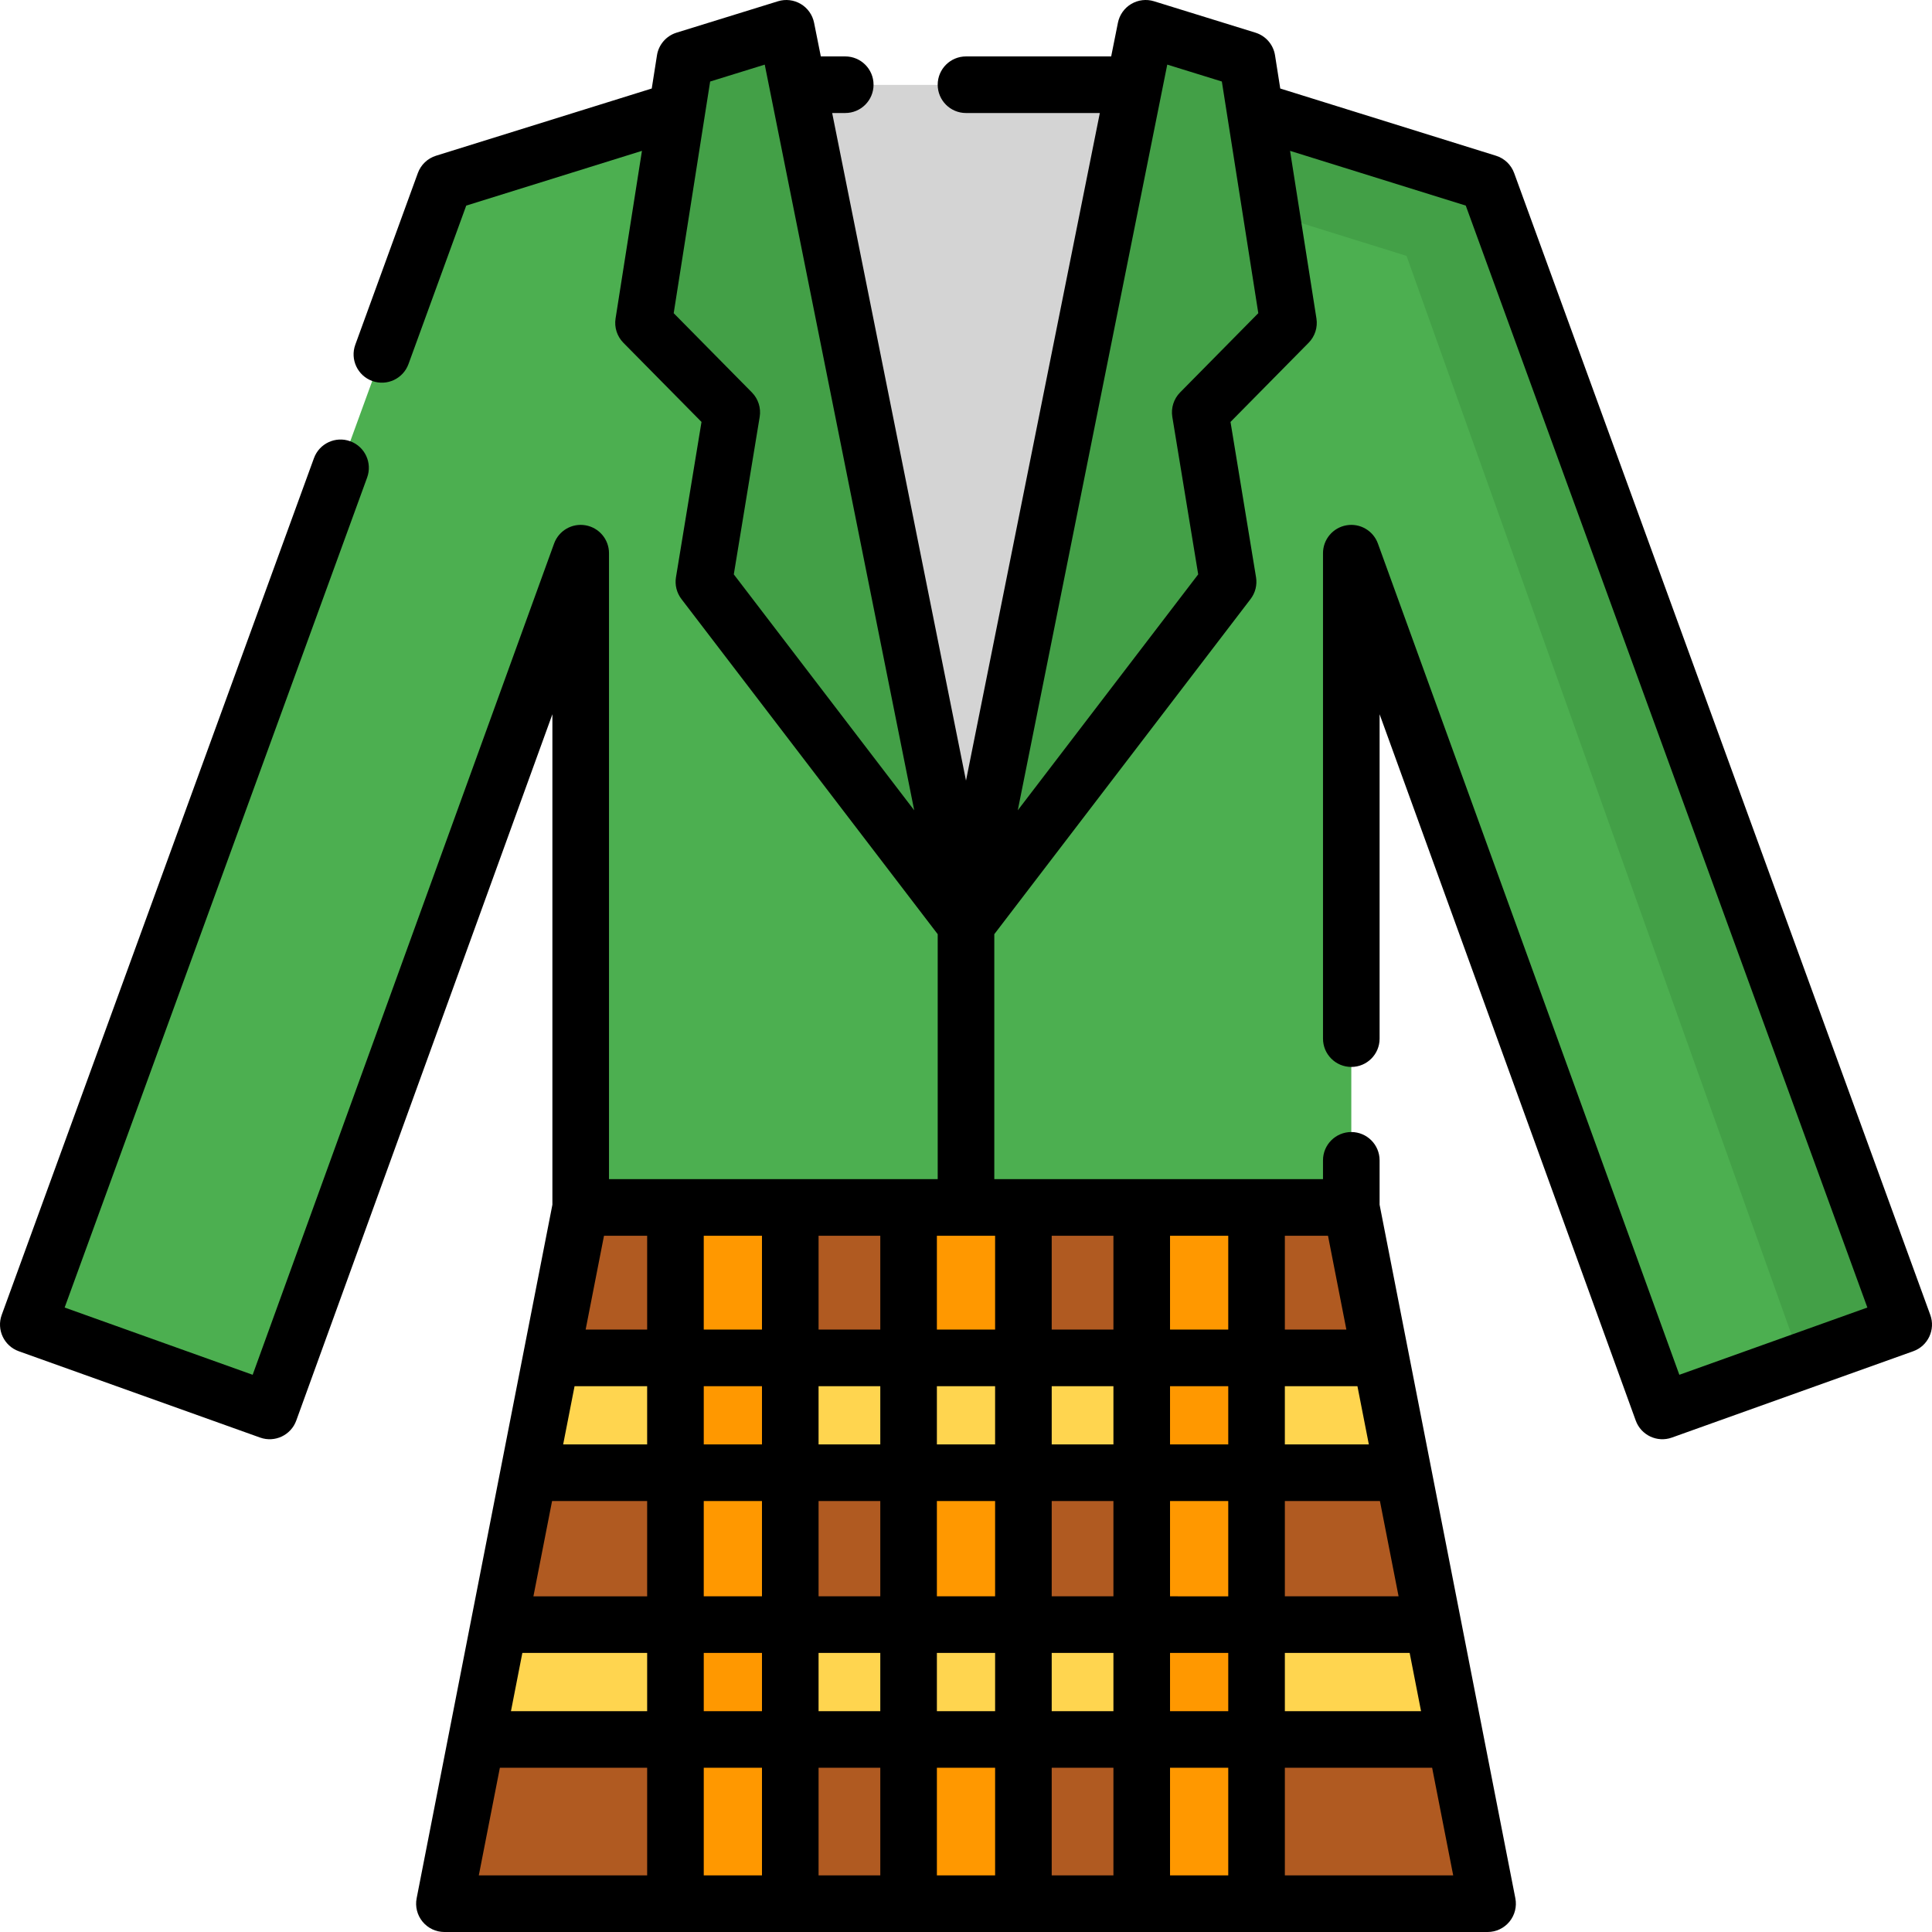<?xml version="1.0" encoding="UTF-8"?> <!-- Generator: Adobe Illustrator 21.0.0, SVG Export Plug-In . SVG Version: 6.00 Build 0) --> <svg xmlns="http://www.w3.org/2000/svg" xmlns:xlink="http://www.w3.org/1999/xlink" version="1.1" id="Capa_1" x="0px" y="0px" viewBox="0 0 512 512" style="enable-background:new 0 0 512 512;" xml:space="preserve" width="512" height="512"> <g> <polygon style="fill:#D4D4D4;" points="201.163,22.501 310.837,22.501 256,245.058 "></polygon> <polygon style="fill:#4CAF50;" points="256,320.01 256,245.058 201.163,22.501 117.775,48.48 7.5,351.049 71.462,373.923 153.89,146.638 153.89,320.01 "></polygon> <polygon style="fill:#4CAF50;" points="256,320.01 256,245.058 310.837,22.501 394.225,48.48 504.5,351.049 440.538,373.923 358.11,146.638 358.11,320.01 "></polygon> <polygon style="fill:#43A047;" points="372.747,67.813 477.297,360.777 504.5,351.048 394.225,48.48 310.837,22.501 304.882,46.669 "></polygon> <polygon style="fill:#B05A21;" points="394.225,504.5 117.775,504.5 153.89,320.01 358.11,320.01 "></polygon> <polygon style="fill:#B05A21;" points="394.22,504.5 117.78,504.5 126.3,460.98 132.25,430.55 140.13,390.3 146.09,359.87 153.89,320.01 358.11,320.01 365.91,359.87 371.87,390.3 379.75,430.55 385.7,460.98 "></polygon> <rect x="240.786" y="320.01" style="fill:#FF9800;" width="30.429" height="184.49"></rect> <polygon style="fill:#43A047;" points="256,245.058 208.385,7.554 181.513,15.872 170.538,85.615 193.923,109.308 186.538,154.231 "></polygon> <polygon style="fill:#43A047;" points="256,245.058 303.615,7.554 330.487,15.872 341.462,85.615 318.077,109.308 325.462,154.231 "></polygon> <polygon style="fill:#FFD54F;" points="371.87,390.3 140.13,390.3 146.09,359.87 365.91,359.87 "></polygon> <polygon style="fill:#FFD54F;" points="385.7,460.98 126.3,460.98 132.25,430.55 379.75,430.55 "></polygon> <rect x="179.001" y="320.01" style="fill:#FF9800;" width="30.429" height="184.49"></rect> <rect x="302.57" y="320.01" style="fill:#FF9800;" width="30.429" height="184.49"></rect> <path d="M511.545,348.462l-110.278-302.6c-0.801-2.198-2.582-3.896-4.816-4.592l-57.17-17.813l-1.385-8.803 c-0.444-2.825-2.458-5.152-5.19-5.998l-26.872-8.319c-2.029-0.631-4.227-0.367-6.051,0.717c-1.825,1.085-3.104,2.892-3.521,4.973 l-1.789,8.925H256c-4.142,0-7.5,3.357-7.5,7.5s3.358,7.5,7.5,7.5h35.466L256,206.872L220.535,29.951H224c4.142,0,7.5-3.357,7.5-7.5 s-3.358-7.5-7.5-7.5h-6.473l-1.789-8.925c-0.417-2.081-1.696-3.888-3.521-4.973c-1.824-1.084-4.023-1.345-6.051-0.717 l-26.872,8.319c-2.732,0.846-4.746,3.173-5.19,5.998l-1.385,8.803l-57.17,17.813c-2.234,0.695-4.015,2.394-4.816,4.592 L94.159,91.346c-1.418,3.892,0.587,8.196,4.479,9.615c3.925,1.429,8.208-0.619,9.615-4.479l15.304-41.996l46.564-14.508 l-6.99,44.427c-0.37,2.353,0.398,4.74,2.071,6.435l20.702,20.977l-6.765,41.161c-0.335,2.041,0.187,4.13,1.443,5.772l67.918,88.819 v64.922h-87.109V146.6c0-3.642-2.616-6.757-6.202-7.387c-3.587-0.633-7.107,1.406-8.349,4.83l-79.884,220.29L17.132,346.51 l80.163-219.962c1.418-3.892-0.586-8.196-4.478-9.615c-3.89-1.416-8.197,0.587-9.614,4.479L0.455,348.462 c-1.426,3.914,0.614,8.234,4.52,9.63l63.959,22.88c3.913,1.4,8.179-0.648,9.577-4.505l67.879-187.185v129.982 c-3.667,18.735-31.505,160.956-35.975,183.796c-0.431,2.199,0.146,4.477,1.57,6.207c1.425,1.73,3.549,2.733,5.79,2.733h276.448 c2.242,0,4.366-1.003,5.79-2.733c1.424-1.73,2-4.008,1.57-6.207c-3.533-18.049-32.26-164.814-35.975-183.796V307.5 c0-4.143-3.358-7.5-7.5-7.5s-7.5,3.357-7.5,7.5v4.99H263.5v-64.922l67.918-88.819c1.256-1.643,1.779-3.731,1.443-5.772 l-6.765-41.161l20.702-20.977c1.672-1.694,2.441-4.082,2.071-6.435l-6.99-44.427l46.564,14.508L494.869,346.51l-49.825,17.823 l-79.884-220.29c-1.241-3.423-4.762-5.463-8.349-4.83c-3.586,0.63-6.202,3.745-6.202,7.387v128.65c0,4.143,3.358,7.5,7.5,7.5 s7.5-3.357,7.5-7.5v-85.968l67.879,187.184c1.406,3.879,5.688,5.898,9.577,4.505l63.96-22.88 C510.939,356.693,512.969,352.368,511.545,348.462z M295.07,367.355v15.433h-16.356v-15.433H295.07z M278.714,352.355v-24.864 h16.356v24.864H278.714z M370.638,423.042h-30.139v-25.255h25.196L370.638,423.042z M278.714,453.476v-15.434h16.356v15.434 H278.714z M295.07,468.476V497h-16.356v-28.524H295.07z M216.93,453.476v-15.434h16.356v15.434H216.93z M233.286,468.476V497 H216.93v-28.524H233.286z M146.306,397.787h25.196v25.255h-30.139L146.306,397.787z M295.07,423.042h-16.356v-25.255h16.356 V423.042z M310.07,397.787h15.429v25.255H310.07V397.787z M263.714,423.042h-15.429v-25.255h15.429V423.042z M233.286,423.042 H216.93v-25.255h16.356V423.042z M201.93,423.042h-15.429v-25.255h15.429V423.042z M186.502,382.787v-15.433h15.429v15.433H186.502 z M171.502,382.787h-22.26l3.022-15.433h19.237V382.787z M138.427,438.042h33.075v15.434h-36.093L138.427,438.042z M186.502,438.042h15.429v15.434h-15.429V438.042z M248.286,438.042h15.429v15.434h-15.429V438.042z M310.07,438.042h15.429v15.434 H310.07V438.042z M340.499,438.042h33.075l3.018,15.434h-36.092V438.042z M362.758,382.787h-22.26v-15.433h19.237L362.758,382.787z M325.499,382.787H310.07v-15.433h15.429V382.787z M263.714,382.787h-15.429v-15.433h15.429V382.787z M233.286,382.787H216.93 v-15.433h16.356V382.787z M216.93,352.355v-24.864h16.356v24.864H216.93z M201.93,327.491v24.864h-15.429v-24.864H201.93z M171.502,327.491v24.864h-16.303l4.867-24.864H171.502z M132.47,468.476h39.032V497h-44.615L132.47,468.476z M186.502,497v-28.524 h15.429V497H186.502z M248.286,497v-28.524h15.429V497H248.286z M310.07,497v-28.524h15.429V497H310.07z M340.499,497v-28.524 h39.032L385.114,497H340.499z M351.935,327.491l4.867,24.864h-16.303v-24.864H351.935z M325.499,327.491v24.864H310.07v-24.864 H325.499z M263.714,327.491v24.864h-15.429v-24.864H263.714z M194.465,152.213l6.859-41.73c0.389-2.367-0.378-4.777-2.063-6.485 l-20.725-21l9.66-61.394l14.469-4.479l1.324,6.605c0.024,0.142,0.052,0.283,0.085,0.422l38.205,190.59L194.465,152.213z M312.739,103.997c-1.685,1.708-2.452,4.118-2.063,6.485l6.859,41.73l-47.814,62.527l38.205-190.59 c0.032-0.139,0.06-0.28,0.085-0.422l1.324-6.605l14.469,4.479l9.66,61.394L312.739,103.997z"></path> </g> </svg> 